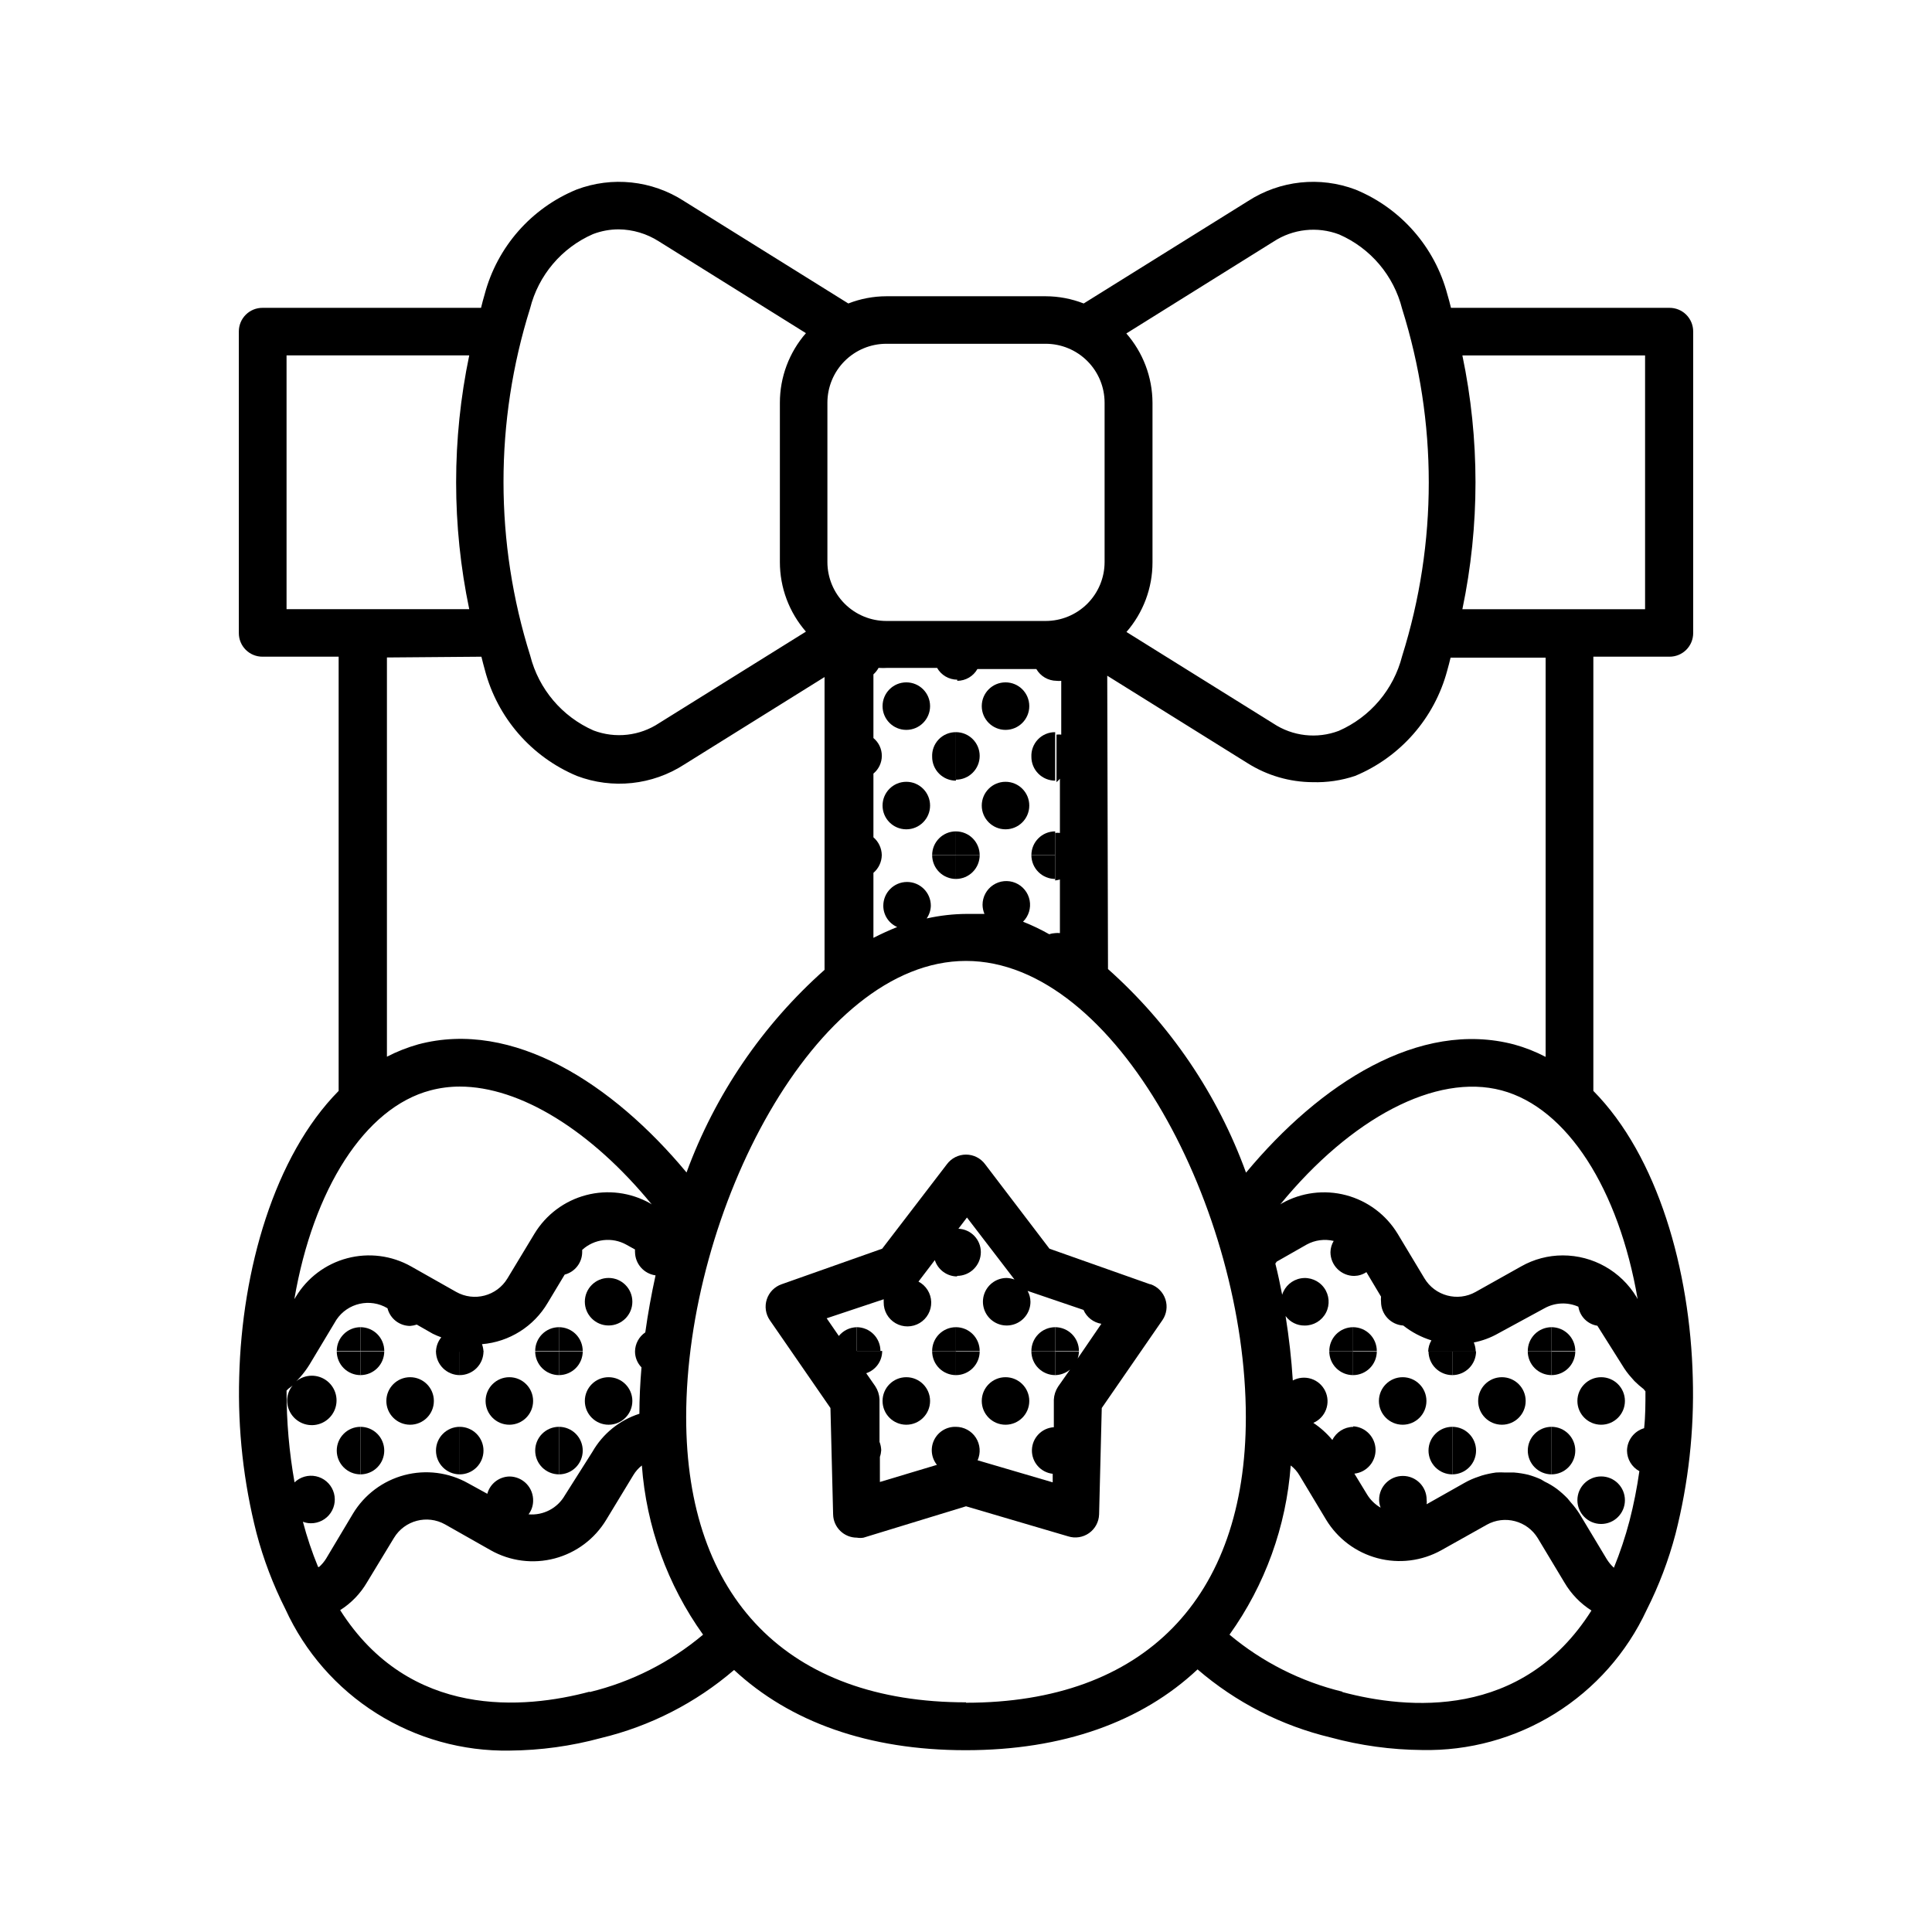 <?xml version="1.0" encoding="UTF-8"?>
<!-- Uploaded to: ICON Repo, www.iconrepo.com, Generator: ICON Repo Mixer Tools -->
<svg fill="#000000" width="800px" height="800px" version="1.1" viewBox="144 144 512 512" xmlns="http://www.w3.org/2000/svg">
 <g>
  <path d="m416.77 331.13c0 3.477-2.816 6.297-6.297 6.297-3.477 0-6.297-2.82-6.297-6.297 0-3.481 2.82-6.297 6.297-6.297 3.481 0 6.297 2.816 6.297 6.297"/>
  <path d="m397.33 338.03v12.594c3.477 0 6.297-2.82 6.297-6.297 0-3.481-2.82-6.297-6.297-6.297z"/>
  <path d="m397.33 364.33v6.297h6.297c0-1.668-0.664-3.269-1.844-4.453-1.18-1.18-2.781-1.844-4.453-1.844z"/>
  <path d="m417.33 344.58c0 1.672 0.664 3.273 1.848 4.453 1.18 1.184 2.781 1.848 4.453 1.848v-12.848c-1.723-0.016-3.371 0.676-4.562 1.914-1.191 1.242-1.82 2.918-1.738 4.633z"/>
  <path d="m417.33 370.62h6.297l0.004-6.297c-3.481 0-6.301 2.82-6.301 6.297z"/>
  <path d="m416.77 357.48c0 3.477-2.816 6.297-6.297 6.297-3.477 0-6.297-2.82-6.297-6.297 0-3.477 2.82-6.297 6.297-6.297 3.481 0 6.297 2.82 6.297 6.297"/>
  <path d="m397.33 376.93c1.672 0 3.273-0.664 4.453-1.848 1.18-1.18 1.844-2.781 1.844-4.453h-6.297z"/>
  <path d="m423.63 376.93v-6.301h-6.301c0 1.672 0.664 3.273 1.848 4.453 1.18 1.184 2.781 1.848 4.453 1.848z"/>
  <path d="m390.48 331.13c0 3.477-2.82 6.297-6.297 6.297-3.481 0-6.297-2.82-6.297-6.297 0-3.481 2.816-6.297 6.297-6.297 3.477 0 6.297 2.816 6.297 6.297"/>
  <path d="m391.03 344.58c0 1.672 0.664 3.273 1.844 4.453 1.18 1.184 2.781 1.848 4.453 1.848v-12.848c-1.719-0.016-3.367 0.676-4.562 1.914-1.191 1.242-1.816 2.918-1.734 4.633z"/>
  <path d="m391.03 370.62h6.297v-6.297c-3.477 0-6.297 2.82-6.297 6.297z"/>
  <path d="m390.48 357.48c0 3.477-2.82 6.297-6.297 6.297-3.481 0-6.297-2.82-6.297-6.297 0-3.477 2.816-6.297 6.297-6.297 3.477 0 6.297 2.82 6.297 6.297"/>
  <path d="m397.33 376.93v-6.301h-6.297c0 1.672 0.664 3.273 1.844 4.453 1.18 1.184 2.781 1.848 4.453 1.848z"/>
  <path d="m292.13 495.72v6.297h6.297c0-1.668-0.664-3.273-1.844-4.453-1.18-1.18-2.781-1.844-4.453-1.844z"/>
  <path d="m311.58 488.97c0 3.477-2.816 6.297-6.297 6.297-3.477 0-6.297-2.82-6.297-6.297 0-3.481 2.82-6.301 6.297-6.301 3.481 0 6.297 2.82 6.297 6.301"/>
  <path d="m298.43 502.12h-6.297v6.297c1.672 0 3.273-0.664 4.453-1.844 1.18-1.18 1.844-2.785 1.844-4.453z"/>
  <path d="m298.43 528.42c0-1.668-0.664-3.269-1.844-4.453-1.18-1.18-2.781-1.844-4.453-1.844v12.598c1.672 0 3.273-0.664 4.453-1.848 1.18-1.18 1.844-2.781 1.844-4.453z"/>
  <path d="m311.58 515.27c0 3.481-2.816 6.297-6.297 6.297-3.477 0-6.297-2.816-6.297-6.297 0-3.477 2.82-6.297 6.297-6.297 3.481 0 6.297 2.82 6.297 6.297"/>
  <path d="m292.13 495.72c-3.477 0-6.297 2.82-6.297 6.297h6.297z"/>
  <path d="m272.13 502.12h-6.297v6.297c1.668 0 3.269-0.664 4.453-1.844 1.18-1.18 1.844-2.785 1.844-4.453z"/>
  <path d="m272.13 528.42c0-1.668-0.664-3.269-1.844-4.453-1.184-1.18-2.785-1.844-4.453-1.844v12.598c1.668 0 3.269-0.664 4.453-1.848 1.18-1.18 1.844-2.781 1.844-4.453z"/>
  <path d="m292.13 508.42v-6.297h-6.297c0 1.668 0.664 3.273 1.844 4.453 1.18 1.18 2.781 1.844 4.453 1.844z"/>
  <path d="m292.13 534.72v-12.598c-3.477 0-6.297 2.82-6.297 6.297 0 3.481 2.82 6.301 6.297 6.301z"/>
  <path d="m285.28 515.27c0 3.481-2.82 6.297-6.297 6.297-3.481 0-6.297-2.816-6.297-6.297 0-3.477 2.816-6.297 6.297-6.297 3.477 0 6.297 2.82 6.297 6.297"/>
  <path d="m239.54 495.72v6.297h6.297c0-1.668-0.664-3.273-1.844-4.453-1.18-1.18-2.781-1.844-4.453-1.844z"/>
  <path d="m245.83 502.12h-6.297v6.297c1.672 0 3.273-0.664 4.453-1.844 1.18-1.18 1.844-2.785 1.844-4.453z"/>
  <path d="m245.83 528.42c0-1.668-0.664-3.269-1.844-4.453-1.18-1.18-2.781-1.844-4.453-1.844v12.598c1.672 0 3.273-0.664 4.453-1.848 1.18-1.18 1.844-2.781 1.844-4.453z"/>
  <path d="m265.84 508.42v-6.297h-6.301c0 1.668 0.664 3.273 1.848 4.453 1.18 1.18 2.781 1.844 4.453 1.844z"/>
  <path d="m265.84 534.72v-12.598c-3.481 0-6.301 2.82-6.301 6.297 0 3.481 2.82 6.301 6.301 6.301z"/>
  <path d="m258.98 515.27c0 3.481-2.816 6.297-6.297 6.297-3.477 0-6.297-2.816-6.297-6.297 0-3.477 2.82-6.297 6.297-6.297 3.481 0 6.297 2.82 6.297 6.297"/>
  <path d="m239.54 495.72c-3.477 0-6.297 2.82-6.297 6.297h6.297z"/>
  <path d="m239.54 508.42v-6.297h-6.297c0 1.668 0.664 3.273 1.844 4.453 1.18 1.18 2.781 1.844 4.453 1.844z"/>
  <path d="m239.54 528.42v-6.297c-3.477 0-6.297 2.82-6.297 6.297 0 3.481 2.82 6.301 6.297 6.301z"/>
  <path d="m555.17 495.72v6.297h6.297c0-1.668-0.664-3.273-1.844-4.453-1.18-1.18-2.781-1.844-4.453-1.844z"/>
  <path d="m555.17 508.42c1.672 0 3.273-0.664 4.453-1.844 1.18-1.18 1.844-2.785 1.844-4.453h-6.297z"/>
  <path d="m555.17 522.12v12.598c3.477 0 6.297-2.82 6.297-6.301 0-3.477-2.82-6.297-6.297-6.297z"/>
  <path d="m574.62 515.27c0 3.481-2.816 6.297-6.297 6.297-3.477 0-6.297-2.816-6.297-6.297 0-3.477 2.82-6.297 6.297-6.297 3.481 0 6.297 2.82 6.297 6.297"/>
  <path d="m574.62 541.57c0 3.477-2.816 6.297-6.297 6.297-3.477 0-6.297-2.82-6.297-6.297 0-3.481 2.82-6.301 6.297-6.301 3.481 0 6.297 2.82 6.297 6.301"/>
  <path d="m548.88 502.12h6.297v-6.398c-1.688 0-3.305 0.676-4.488 1.879-1.184 1.203-1.836 2.832-1.809 4.519z"/>
  <path d="m528.87 508.42c1.672 0 3.273-0.664 4.453-1.844 1.184-1.18 1.848-2.785 1.848-4.453h-6.301z"/>
  <path d="m528.87 522.12v12.598c3.481 0 6.301-2.82 6.301-6.301 0-3.477-2.82-6.297-6.301-6.297z"/>
  <path d="m555.17 508.42v-6.297h-6.297c0 1.668 0.664 3.273 1.844 4.453 1.18 1.18 2.781 1.844 4.453 1.844z"/>
  <path d="m548.88 528.42c0 1.672 0.664 3.273 1.844 4.453 1.18 1.184 2.781 1.848 4.453 1.848v-12.598c-3.477 0-6.297 2.82-6.297 6.297z"/>
  <path d="m548.32 515.27c0 3.481-2.82 6.297-6.297 6.297-3.481 0-6.297-2.816-6.297-6.297 0-3.477 2.816-6.297 6.297-6.297 3.477 0 6.297 2.82 6.297 6.297"/>
  <path d="m502.57 495.72v6.297h6.297c0-1.668-0.664-3.273-1.844-4.453-1.18-1.18-2.781-1.844-4.453-1.844z"/>
  <path d="m502.57 508.42c1.672 0 3.273-0.664 4.453-1.844 1.18-1.18 1.844-2.785 1.844-4.453h-6.297z"/>
  <path d="m528.87 508.42v-6.297h-6.297c0 1.668 0.664 3.273 1.844 4.453 1.184 1.18 2.785 1.844 4.453 1.844z"/>
  <path d="m522.57 528.42c0 1.672 0.664 3.273 1.844 4.453 1.184 1.184 2.785 1.848 4.453 1.848v-12.598c-3.477 0-6.297 2.82-6.297 6.297z"/>
  <path d="m522.02 515.27c0 3.481-2.816 6.297-6.297 6.297-3.477 0-6.297-2.816-6.297-6.297 0-3.477 2.82-6.297 6.297-6.297 3.481 0 6.297 2.82 6.297 6.297"/>
  <path d="m496.28 502.12h6.297v-6.398c-1.688 0-3.305 0.676-4.488 1.879-1.184 1.203-1.836 2.832-1.809 4.519z"/>
  <path d="m502.57 508.42v-6.297h-6.297c0 1.668 0.664 3.273 1.844 4.453 1.18 1.18 2.781 1.844 4.453 1.844z"/>
  <path d="m586.41 318.03c1.676 0.016 3.285-0.645 4.469-1.828 1.184-1.184 1.844-2.793 1.832-4.469v-79.902c0-1.668-0.668-3.262-1.848-4.438-1.184-1.172-2.785-1.824-4.453-1.812h-57.887c-0.301-1.211-0.605-2.418-0.957-3.578v0.004c-3.324-12.551-12.328-22.82-24.332-27.762-9.43-3.57-19.996-2.449-28.465 3.023l-43.578 27.156h-0.004c-3.211-1.258-6.629-1.906-10.074-1.914h-42.219c-3.449 0.008-6.867 0.656-10.078 1.914l-43.578-27.156c-8.473-5.473-19.035-6.594-28.465-3.023-12.008 4.941-21.012 15.211-24.336 27.762-0.352 1.16-0.656 2.367-0.957 3.578l-57.887-0.004c-1.668-0.012-3.269 0.641-4.449 1.812-1.184 1.176-1.848 2.769-1.848 4.438v79.902c-0.016 1.676 0.645 3.285 1.828 4.469 1.184 1.184 2.793 1.844 4.469 1.828h20.152v115.07c-17.078 17.281-25.645 47.512-26.352 75.824-0.398 13.934 1.145 27.855 4.586 41.363 1.84 6.969 4.406 13.723 7.656 20.152 5.188 11.355 13.574 20.953 24.137 27.609 10.559 6.66 22.832 10.09 35.316 9.875 8.168-0.066 16.297-1.184 24.18-3.328 13.023-3.125 25.113-9.305 35.27-18.035 14.812 13.754 35.57 21.262 61.363 21.262 25.793 0 46.652-7.508 61.465-21.414 10.148 8.738 22.242 14.926 35.266 18.039 7.887 2.141 16.012 3.258 24.184 3.324 12.453 0.27 24.719-3.09 35.293-9.676s19.004-16.109 24.258-27.406c3.25-6.43 5.816-13.184 7.656-20.152 3.441-13.508 4.984-27.426 4.586-41.359-0.707-28.566-9.27-58.797-26.352-76.078v-115.07zm-143.94-85.648 38.996-24.336v0.004c5.164-3.402 11.652-4.113 17.43-1.914 8.312 3.629 14.469 10.902 16.68 19.699 9.418 29.957 9.418 62.086 0 92.047-2.246 8.832-8.434 16.137-16.777 19.797-5.773 2.188-12.246 1.453-17.383-1.965l-38.895-24.234v0.004c4.453-5.113 6.906-11.664 6.902-18.441v-42.32c-0.027-6.789-2.516-13.344-7.004-18.438zm-5.039 90.688 37.18 23.176h0.004c5.172 3.266 11.16 5.012 17.281 5.039 3.812 0.113 7.617-0.449 11.234-1.664 12.008-5.004 21.012-15.297 24.383-27.859 0.352-1.16 0.605-2.316 0.906-3.477h25.191v105.8c-2.648-1.383-5.434-2.481-8.312-3.277-25.191-6.648-51.488 10.379-71.086 33.957-7.535-20.738-20.102-39.281-36.578-53.957zm-74.16-72.348c0-4.141 1.648-8.113 4.574-11.043 2.93-2.93 6.902-4.574 11.047-4.574h42.219c4.141 0 8.113 1.645 11.043 4.574 2.93 2.93 4.574 6.902 4.574 11.043v42.219c0 4.144-1.645 8.117-4.574 11.047-2.93 2.926-6.902 4.574-11.043 4.574h-42.219c-4.144 0-8.117-1.648-11.047-4.574-2.926-2.93-4.574-6.902-4.574-11.047zm61.617 99.656v14.355c-0.418-0.051-0.84-0.051-1.258 0v12.598c0.422-0.055 0.844-0.141 1.258-0.254v14.207c-0.418-0.051-0.84-0.051-1.258 0v1.109-1.109c-0.535 0.023-1.062 0.125-1.562 0.305-2.238-1.27-4.562-2.379-6.953-3.328 1.496-1.48 2.148-3.609 1.746-5.676-0.402-2.066-1.809-3.793-3.754-4.606-1.941-0.812-4.16-0.598-5.914 0.566-1.75 1.164-2.805 3.129-2.809 5.234 0.012 0.828 0.184 1.648 0.504 2.418h-4.684-0.004c-3.574 0.02-7.141 0.426-10.629 1.207 0.691-0.992 1.078-2.164 1.109-3.375 0-3.477-2.82-6.297-6.301-6.297-3.477 0-6.297 2.82-6.297 6.297-0.004 2.445 1.441 4.66 3.68 5.644-2.117 0.855-4.231 1.812-6.297 2.871v-17.23c1.375-1.172 2.184-2.879 2.215-4.688-0.023-1.824-0.832-3.547-2.215-4.734v-16.879c1.406-1.156 2.227-2.887 2.227-4.711s-0.82-3.551-2.227-4.711v-16.875c0.547-0.488 1.008-1.07 1.359-1.715 0.805 0.051 1.613 0.051 2.418 0h13.098c1.09 1.926 3.129 3.121 5.34 3.125v-3.125 3.426c2.215-0.004 4.254-1.195 5.34-3.121h15.621c1.102 1.91 3.133 3.098 5.34 3.121v-3.273 3.273c0.418 0.055 0.84 0.055 1.258 0v14.258c-0.418-0.051-0.84-0.051-1.258 0v12.598c0.32-0.281 0.625-0.586 0.906-0.906zm-140.41-124.64c2.207-8.793 8.363-16.07 16.676-19.699 2.172-0.828 4.477-1.258 6.801-1.258 3.769 0.043 7.453 1.141 10.629 3.172l38.996 24.336c-4.453 5.109-6.906 11.66-6.902 18.438v42.219c-0.004 6.781 2.449 13.328 6.902 18.441l-38.895 24.234c-5.137 3.418-11.609 4.148-17.383 1.965-8.344-3.664-14.531-10.969-16.777-19.801-9.438-29.953-9.453-62.082-0.047-92.047zm-12.898 92.297c0.301 1.16 0.555 2.316 0.906 3.477 3.301 12.66 12.32 23.055 24.383 28.113 9.43 3.578 20 2.457 28.465-3.023l37.18-23.176v77.586l0.004 0.004c-16.441 14.605-29.008 33.055-36.578 53.703-19.598-23.578-46.047-40.605-71.086-33.957-2.875 0.809-5.66 1.906-8.312 3.277v-105.8zm-51.641-12.594v-67.258h48.418-0.004c-4.633 22.18-4.633 45.078 0 67.258zm38.137 127.52c2.535-0.668 5.141-1.008 7.762-1.008 16.02 0 34.863 11.688 50.883 31.234l-0.453-0.301c-5.152-2.894-11.23-3.672-16.945-2.168-5.719 1.504-10.625 5.172-13.688 10.227l-7.152 11.84c-2.816 4.684-8.848 6.269-13.605 3.578l-11.938-6.75c-5.148-2.902-11.227-3.676-16.941-2.16-5.711 1.512-10.605 5.199-13.641 10.27l-0.352 0.555c4.988-29.07 18.641-50.734 36.07-55.316zm-27.656 124.09c-0.512 0.824-1.141 1.57-1.867 2.219h-0.25c-1.609-3.906-2.953-7.91-4.031-11.992 0.676 0.266 1.391 0.402 2.117 0.402 2.094 0.012 4.059-1.02 5.242-2.75 1.18-1.734 1.422-3.938 0.641-5.887-0.777-1.945-2.473-3.375-4.523-3.816-2.051-0.441-4.184 0.168-5.691 1.621-1.426-8.031-2.133-16.176-2.117-24.332 0.18-0.156 0.348-0.324 0.504-0.504 0.391-0.258 0.762-0.543 1.109-0.855-0.918 1.105-1.43 2.492-1.461 3.93-0.023 3.062 2.086 5.734 5.074 6.426 2.984 0.688 6.051-0.785 7.379-3.551 1.324-2.762 0.559-6.074-1.848-7.977-2.41-1.898-5.809-1.871-8.188 0.062l0.352-0.352 0.754-0.805v-0.004c0.895-1.023 1.703-2.117 2.418-3.273l7.106-11.84c2.977-4.473 8.938-5.828 13.551-3.074 0.691 2.75 3.164 4.68 5.996 4.688 0.602-0.047 1.191-0.164 1.766-0.355l4.231 2.418c0.738 0.363 1.496 0.684 2.266 0.957-0.891 1.082-1.387 2.43-1.41 3.832h6.297v-2.316 2.316h6.301c-0.031-0.691-0.168-1.367-0.402-2.016 7.25-0.609 13.75-4.707 17.43-10.984l4.484-7.457c2.711-0.703 4.613-3.141 4.637-5.945 0.02-0.199 0.02-0.402 0-0.602 3.207-2.941 7.941-3.492 11.738-1.363l2.266 1.258v0.004c-0.023 0.234-0.023 0.469 0 0.703 0.047 3.113 2.359 5.727 5.441 6.148-1.109 5.039-2.016 10.078-2.719 15.113h-0.004c-1.672 1.137-2.688 3.016-2.719 5.039-0.004 1.578 0.609 3.098 1.715 4.231-0.352 4.133-0.555 8.262-0.555 12.293-5.262 1.691-9.699 5.285-12.445 10.078l-7.305 11.535c-1.949 3.414-5.707 5.379-9.625 5.039 0.758-1.004 1.18-2.219 1.211-3.477 0.066-1.695-0.551-3.348-1.719-4.582-1.168-1.23-2.781-1.941-4.477-1.969-2.789 0.02-5.223 1.895-5.945 4.586l-5.039-2.769c-5.144-2.906-11.219-3.688-16.93-2.184-5.711 1.508-10.609 5.18-13.652 10.242zm69.828 35.266c-17.18 4.586-47.66 7.406-66.102-21.613 2.922-1.844 5.359-4.367 7.106-7.356l7.152-11.789c2.812-4.652 8.809-6.234 13.551-3.574l12.094 6.852c5.156 2.902 11.242 3.68 16.961 2.164 5.723-1.516 10.625-5.203 13.672-10.277l7.152-11.789c0.59-0.988 1.359-1.859 2.266-2.57 1.184 16.156 6.797 31.672 16.223 44.84-8.715 7.328-19.008 12.535-30.074 15.215zm99.754 2.82c-47.105 0-74.16-27.609-74.16-75.57 0-54.461 34.207-120.91 74.16-120.91s74.16 66.504 74.16 120.91c0 48.066-27.055 75.676-74.16 75.676zm99.754-2.82c-11.004-2.672-21.246-7.844-29.926-15.113 9.426-13.168 15.039-28.684 16.223-44.84 0.934 0.715 1.723 1.605 2.316 2.621l7.055 11.738c3.051 5.039 7.934 8.699 13.629 10.211 5.691 1.512 11.75 0.762 16.898-2.098l12.043-6.75v-0.004c4.742-2.656 10.738-1.074 13.551 3.578l7.055 11.738c1.762 3.004 4.215 5.543 7.152 7.406-18.336 29.02-48.816 26.199-65.996 21.613zm80.305-79.602c0 3.273 0 6.551-0.352 9.773-2.652 0.773-4.488 3.184-4.535 5.945 0.02 2.277 1.273 4.359 3.277 5.441-0.629 4.445-1.5 8.855-2.621 13.199-1.109 4.219-2.492 8.355-4.133 12.395-0.742-0.676-1.387-1.457-1.914-2.316l-7.055-11.738h0.004c-0.707-1.148-1.516-2.227-2.418-3.227l-0.91-1.105c-0.863-0.891-1.789-1.715-2.769-2.469-1.023-0.762-2.121-1.422-3.273-1.965l-1.008-0.605c-1.078-0.484-2.188-0.891-3.328-1.211-1.238-0.297-2.504-0.5-3.777-0.602h-2.316c-0.824-0.051-1.648-0.051-2.469 0-1.277 0.172-2.543 0.441-3.777 0.805l-0.855 0.301h-0.004c-1.277 0.414-2.508 0.953-3.676 1.613l-10.078 5.691v0.004c0.055-0.402 0.055-0.809 0-1.211 0-3.477-2.816-6.297-6.297-6.297-3.477 0-6.297 2.82-6.297 6.297 0 0.723 0.137 1.441 0.402 2.117-1.465-0.844-2.695-2.039-3.578-3.477l-3.375-5.543c3.25-0.359 5.684-3.144 5.606-6.41-0.082-3.269-2.644-5.934-5.906-6.133v11.992-11.844c-2.356 0.023-4.496 1.367-5.543 3.477-1.449-1.75-3.144-3.277-5.039-4.535 1.562-0.676 2.785-1.961 3.375-3.555 0.594-1.598 0.508-3.367-0.234-4.898-0.742-1.535-2.078-2.699-3.695-3.223-1.621-0.523-3.387-0.363-4.887 0.441-0.352-5.644-1.008-11.387-1.914-17.078 1.176 1.605 3.051 2.543 5.039 2.519 2.383 0.027 4.574-1.293 5.668-3.41 1.09-2.117 0.895-4.672-0.508-6.594-1.402-1.926-3.769-2.898-6.121-2.508-2.348 0.391-4.277 2.074-4.984 4.348-0.555-2.769-1.109-5.543-1.812-8.262 0 0 0.25-0.301 0.352-0.504l7.961-4.535c2.184-1.191 4.734-1.531 7.152-0.957-0.539 0.902-0.836 1.926-0.855 2.973 0 1.672 0.664 3.273 1.844 4.453 1.184 1.184 2.785 1.848 4.453 1.848v-6.047 6.047c1.152-0.02 2.269-0.367 3.227-1.008l3.879 6.5v-0.004c-0.055 0.453-0.055 0.91 0 1.363-0.008 3.324 2.574 6.082 5.894 6.297 2.223 1.758 4.75 3.09 7.457 3.93-0.543 0.898-0.836 1.922-0.859 2.973h6.297v-1.965 1.965h6.301c-0.012-0.832-0.184-1.652-0.504-2.418 2.285-0.445 4.481-1.262 6.5-2.418l12.242-6.652c2.762-1.531 6.078-1.68 8.969-0.402 0.406 2.594 2.441 4.633 5.035 5.039l6.602 10.477c0.707 1.191 1.535 2.305 2.469 3.328l0.754 0.855c0.758 0.758 1.566 1.465 2.418 2.117zm-2.066-24.434-0.301-0.555c-4.133-6.848-11.547-11.035-19.547-11.031-3.867 0-7.672 1.008-11.035 2.922l-12.043 6.75h0.004c-4.769 2.684-10.805 1.074-13.602-3.629l-7.055-11.738c-3.062-5.066-7.977-8.746-13.699-10.262-5.727-1.512-11.816-0.742-16.984 2.152l-0.453 0.301c18.691-22.824 41.211-34.863 58.645-30.23 17.43 4.637 31.086 26.25 36.074 55.32zm-18.234-182.83h-28.215c4.637-22.18 4.637-45.078 0-67.258h48.418v67.258z"/>
  <path d="m423.63 495.72v6.297h6.297c0-1.668-0.664-3.273-1.844-4.453-1.184-1.18-2.785-1.844-4.453-1.844z"/>
  <path d="m397.33 495.72v6.297h6.297c0-1.668-0.664-3.273-1.844-4.453-1.18-1.18-2.781-1.844-4.453-1.844z"/>
  <path d="m417.33 502.12h6.297l0.004-6.398c-1.691 0-3.309 0.676-4.492 1.879-1.184 1.203-1.836 2.832-1.809 4.519z"/>
  <path d="m397.33 508.42c1.672 0 3.273-0.664 4.453-1.844 1.18-1.18 1.844-2.785 1.844-4.453h-6.297z"/>
  <path d="m423.63 508.42v-6.297h-6.301c0 1.668 0.664 3.273 1.848 4.453 1.18 1.18 2.781 1.844 4.453 1.844z"/>
  <path d="m416.77 515.27c0 3.481-2.816 6.297-6.297 6.297-3.477 0-6.297-2.816-6.297-6.297 0-3.477 2.82-6.297 6.297-6.297 3.481 0 6.297 2.82 6.297 6.297"/>
  <path d="m371.03 495.72v6.297h6.297c0-1.668-0.664-3.273-1.844-4.453-1.184-1.18-2.785-1.844-4.453-1.844z"/>
  <path d="m391.03 502.12h6.297v-6.398c-1.688 0-3.305 0.676-4.488 1.879-1.184 1.203-1.836 2.832-1.809 4.519z"/>
  <path d="m397.33 508.42v-6.297h-6.297c0 1.668 0.664 3.273 1.844 4.453 1.18 1.18 2.781 1.844 4.453 1.844z"/>
  <path d="m390.48 515.27c0 3.481-2.82 6.297-6.297 6.297-3.481 0-6.297-2.816-6.297-6.297 0-3.477 2.816-6.297 6.297-6.297 3.477 0 6.297 2.82 6.297 6.297"/>
  <path d="m448.77 484.34-26.652-9.422-17.078-22.418c-1.188-1.586-3.055-2.519-5.035-2.519-1.984 0-3.852 0.934-5.039 2.519l-17.18 22.418-26.652 9.422c-1.859 0.645-3.309 2.121-3.922 3.988-0.613 1.867-0.316 3.914 0.797 5.535l16.07 23.277 0.707 28.215v-0.004c0.082 3.418 2.879 6.148 6.297 6.144 0.586 0.105 1.184 0.105 1.766 0l27.156-8.312 27.055 7.961c1.879 0.602 3.934 0.285 5.547-0.852 1.613-1.141 2.598-2.969 2.664-4.941l0.707-28.215 16.07-23.277v0.004c1.113-1.621 1.41-3.668 0.797-5.535-0.613-1.867-2.062-3.344-3.922-3.988zm-19.195 19.699c0.227-0.613 0.344-1.262 0.355-1.914h-6.297v6.297c1.434-0.031 2.82-0.547 3.93-1.461l-3.176 4.535c-0.664 1.023-1.047 2.207-1.109 3.426v7.305c-3.207 0.199-5.731 2.82-5.809 6.031-0.078 3.215 2.312 5.957 5.508 6.312v2.266l-19.902-5.844c0.871-1.945 0.695-4.203-0.461-5.992-1.16-1.789-3.148-2.871-5.281-2.875v8.867-8.867c-2.422-0.082-4.668 1.258-5.75 3.422-1.086 2.168-0.805 4.766 0.711 6.656l-15.113 4.535v-6.652c0.199-0.566 0.316-1.16 0.352-1.762-0.023-0.762-0.176-1.512-0.453-2.219v-11.285c-0.059-1.219-0.441-2.402-1.105-3.426l-2.418-3.477h-0.004c2.535-0.848 4.242-3.223 4.234-5.894h-6.75v2.922-9.219c-1.844 0.035-3.578 0.883-4.738 2.316l-3.223-4.684 15.113-5.039v0.805c-0.031 2.281 1.172 4.402 3.148 5.543 1.973 1.141 4.41 1.121 6.371-0.043 1.961-1.168 3.137-3.305 3.074-5.582-0.062-2.281-1.355-4.352-3.375-5.406l4.332-5.691v-0.004c0.828 2.562 3.203 4.312 5.894 4.332v-12.191 12.043c1.672 0 3.273-0.664 4.453-1.848 1.184-1.18 1.848-2.781 1.848-4.453 0-3.324-2.621-6.059-5.945-6.195l2.266-2.973 12.594 16.426c-0.66-0.242-1.359-0.379-2.062-0.406-2.547 0-4.844 1.535-5.82 3.891-0.973 2.352-0.434 5.062 1.367 6.863s4.508 2.34 6.863 1.363c2.352-0.973 3.887-3.269 3.887-5.816-0.012-1.008-0.27-1.992-0.758-2.875l14.812 5.039c0.852 1.953 2.633 3.34 4.738 3.68z"/>
 </g>
</svg>